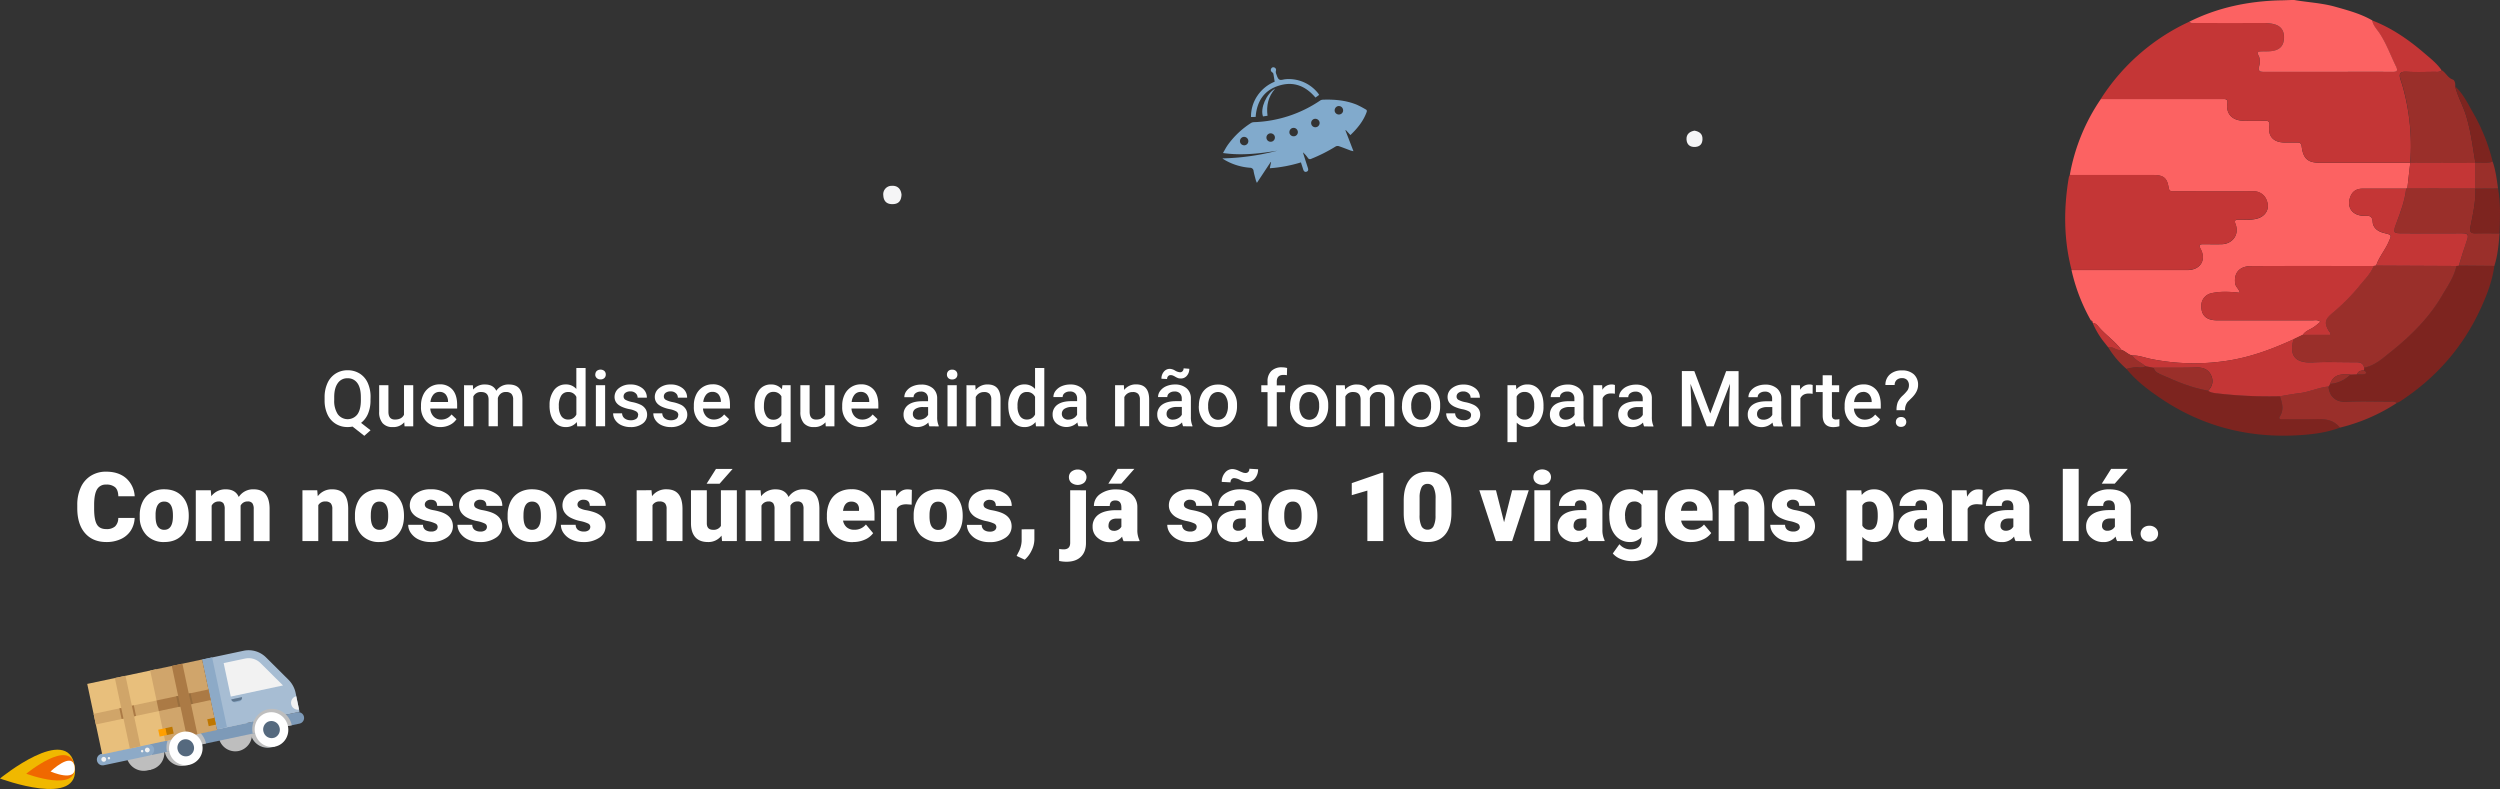 <svg id="Camada_1" data-name="Camada 1" xmlns="http://www.w3.org/2000/svg" viewBox="0 0 1350.42 426.18">
  <rect x="0" y="0" width="1350.42" height="426.18" fill="#333333" stroke="none"/>
  <defs>
    <style>
      .cls-1 {
      fill: #fff;
      }

      .cls-2 {
      fill: #f5f5f6;
      }

      .cls-3 {
      fill: #fc6262;
      }

      .cls-4 {
      fill: #c43636;
      }

      .cls-5 {
      fill: #7d241f;
      }

      .cls-6 {
      fill: #9a2f2a;
      }

      .cls-7 {
      fill: #0f222c;
      }

      .cls-8 {
      fill: #bebebe;
      }

      .cls-9 {
      fill: #7d9ab8;
      }

      .cls-10 {
      fill: #a7bdd3;
      }

      .cls-11 {
      fill: #f2f2f2;
      }

      .cls-12 {
      fill: #8daac7;
      }

      .cls-13 {
      fill: #55697e;
      }

      .cls-14 {
      fill: #5e768e;
      }

      .cls-15 {
      fill: #e8bf7c;
      }

      .cls-16 {
      fill: #d0a569;
      }

      .cls-17 {
      fill: #ab7a45;
      }

      .cls-18 {
      fill: #d0a56b;
      }

      .cls-19 {
      fill: #986e3e;
      }

      .cls-20 {
      fill: #bf7700;
      }

      .cls-21 {
      fill: #ff9f00;
      }

      .cls-22 {
      fill: #f0b800;
      }

      .cls-23 {
      fill: #f06800;
      }

      .cls-24 {
      fill: #81aacc;
      }
    </style>
  </defs>
  <g>
    <path class="cls-1" d="M200.39,216.13a18.3,18.3,0,0,1-1.34,7.35,12.05,12.05,0,0,1-3.76,4.94l5.13,4-3.37,3-6.36-5a12.69,12.69,0,0,1-2.68.26,11.9,11.9,0,0,1-6.45-1.77,11.62,11.62,0,0,1-4.39-5,17.79,17.79,0,0,1-1.57-7.57v-1.68a18.06,18.06,0,0,1,1.55-7.71,11.68,11.68,0,0,1,4.36-5.12A11.87,11.87,0,0,1,188,200a12.15,12.15,0,0,1,6.52,1.76,11.45,11.45,0,0,1,4.35,5,18.06,18.06,0,0,1,1.56,7.66Zm-5.21-1.56c0-3.36-.62-5.91-1.88-7.64a6.18,6.18,0,0,0-5.33-2.6,6.06,6.06,0,0,0-5.24,2.63c-1.27,1.76-1.92,4.23-1.94,7.43v1.75a13.07,13.07,0,0,0,1.9,7.56,6.63,6.63,0,0,0,10.64.11q1.86-2.62,1.86-7.67Zm23.44,13.54a7.71,7.71,0,0,1-6.23,2.58,6.86,6.86,0,0,1-5.46-2.11,9,9,0,0,1-1.86-6.11V208.09h5v14.32q0,4.22,3.51,4.22c2.42,0,4.05-.86,4.9-2.6V208.09h5v22.19h-4.7Zm19.67,2.58a10.3,10.3,0,0,1-7.68-3,10.83,10.83,0,0,1-2.94-8v-.61a13.25,13.25,0,0,1,1.28-5.94,9.77,9.77,0,0,1,3.6-4.07,9.54,9.54,0,0,1,5.17-1.46,8.7,8.7,0,0,1,7,2.9q2.47,2.88,2.47,8.18v2h-14.5a6.64,6.64,0,0,0,1.84,4.35,5.54,5.54,0,0,0,4.05,1.6,6.76,6.76,0,0,0,5.57-2.77l2.69,2.56a9,9,0,0,1-3.56,3.09A11.15,11.15,0,0,1,238.29,230.69Zm-.59-19a4.21,4.21,0,0,0-3.31,1.44,7.43,7.43,0,0,0-1.61,4h9.5v-.37a6.1,6.1,0,0,0-1.34-3.78,4.17,4.17,0,0,0-3.24-1.29Zm18-3.59.15,2.32a8,8,0,0,1,6.4-2.73c3,0,5,1.14,6.09,3.4a7.86,7.86,0,0,1,6.81-3.4q3.68,0,5.46,2c1.2,1.36,1.81,3.35,1.84,6v14.58h-5V215.85a4.43,4.43,0,0,0-.93-3.1,4,4,0,0,0-3.05-1,4.12,4.12,0,0,0-2.78.92,4.78,4.78,0,0,0-1.51,2.38l0,15.22h-5v-14.6q-.11-3.92-4-3.91a4.39,4.39,0,0,0-4.25,2.44v16.07h-5V208.09ZM297.13,219a13.14,13.14,0,0,1,2.38-8.23,7.64,7.64,0,0,1,6.37-3.11,7.26,7.26,0,0,1,5.7,2.46V198.78h5v31.5h-4.52l-.24-2.3a7.35,7.35,0,0,1-6,2.71,7.59,7.59,0,0,1-6.31-3.13c-1.61-2.1-2.41-4.94-2.41-8.54Zm5,.44a9.31,9.31,0,0,0,1.3,5.28,4.25,4.25,0,0,0,3.7,1.9,4.7,4.7,0,0,0,4.47-2.73v-9.48a4.62,4.62,0,0,0-4.43-2.66,4.25,4.25,0,0,0-3.73,1.91,10.31,10.31,0,0,0-1.31,5.78Zm25,10.82h-5V208.09h5Zm-5.29-27.95a2.66,2.66,0,0,1,.73-1.91,3.27,3.27,0,0,1,4.17,0,2.61,2.61,0,0,1,.74,1.91,2.55,2.55,0,0,1-.74,1.88,2.82,2.82,0,0,1-2.09.75,2.76,2.76,0,0,1-2.08-.75A2.58,2.58,0,0,1,321.78,202.33Zm23.16,21.92a2.28,2.28,0,0,0-1.1-2A12,12,0,0,0,340.2,221a18.62,18.62,0,0,1-4.25-1.35q-3.74-1.8-3.73-5.23a5.92,5.92,0,0,1,2.42-4.8,9.58,9.58,0,0,1,6.15-1.93,10,10,0,0,1,6.43,2,6.25,6.25,0,0,1,2.45,5.11h-5a3.07,3.07,0,0,0-1.06-2.39,4.06,4.06,0,0,0-2.83-1,4.4,4.4,0,0,0-2.68.75,2.4,2.4,0,0,0-1,2,2,2,0,0,0,1,1.79,13,13,0,0,0,3.9,1.28,18.73,18.73,0,0,1,4.6,1.54A6.57,6.57,0,0,1,349,221a5.51,5.51,0,0,1,.81,3,5.81,5.81,0,0,1-2.48,4.85,10.6,10.6,0,0,1-6.5,1.85,11.46,11.46,0,0,1-4.86-1,8,8,0,0,1-3.32-2.71,6.4,6.4,0,0,1-1.19-3.71h4.84a3.5,3.5,0,0,0,1.34,2.72,5.17,5.17,0,0,0,3.26,1,5,5,0,0,0,3-.75,2.29,2.29,0,0,0,1-2Zm21.67,0a2.28,2.28,0,0,0-1.1-2,12,12,0,0,0-3.64-1.23,18.54,18.54,0,0,1-4.24-1.35q-3.74-1.8-3.73-5.23a5.86,5.86,0,0,1,2.42-4.8,9.58,9.58,0,0,1,6.15-1.93,10,10,0,0,1,6.43,2,6.28,6.28,0,0,1,2.45,5.11h-5a3.07,3.07,0,0,0-1.06-2.39,4.06,4.06,0,0,0-2.83-1,4.4,4.4,0,0,0-2.68.75,2.41,2.41,0,0,0-1,2,2,2,0,0,0,1,1.79,13.14,13.14,0,0,0,3.9,1.28,18.73,18.73,0,0,1,4.6,1.54A6.5,6.5,0,0,1,370.7,221a5.51,5.51,0,0,1,.81,3,5.79,5.79,0,0,1-2.48,4.85,10.6,10.6,0,0,1-6.5,1.85,11.46,11.46,0,0,1-4.86-1,8,8,0,0,1-3.32-2.71,6.4,6.4,0,0,1-1.19-3.71H358a3.52,3.52,0,0,0,1.33,2.72,5.2,5.2,0,0,0,3.26,1,5,5,0,0,0,3-.75,2.32,2.32,0,0,0,1-2Zm19,6.44a10.29,10.29,0,0,1-7.68-3,10.83,10.83,0,0,1-2.94-8v-.61a13.25,13.25,0,0,1,1.28-5.94,9.77,9.77,0,0,1,3.6-4.07,9.54,9.54,0,0,1,5.17-1.46,8.7,8.7,0,0,1,7,2.9c1.64,1.92,2.47,4.65,2.47,8.18v2H380a6.68,6.68,0,0,0,1.83,4.35,5.57,5.57,0,0,0,4,1.6,6.77,6.77,0,0,0,5.58-2.77l2.69,2.56a9,9,0,0,1-3.56,3.09A11.18,11.18,0,0,1,385.62,230.69Zm-.59-19a4.23,4.23,0,0,0-3.32,1.44,7.43,7.43,0,0,0-1.61,4h9.5v-.37a6,6,0,0,0-1.33-3.78,4.17,4.17,0,0,0-3.24-1.29ZM407.91,219a13.15,13.15,0,0,1,2.38-8.26,7.72,7.72,0,0,1,6.44-3.06,7.31,7.31,0,0,1,5.89,2.6l.28-2.19h4.43v30.72h-5V228.4a7.44,7.44,0,0,1-5.66,2.3,7.67,7.67,0,0,1-6.38-3.12q-2.4-3.09-2.4-8.58Zm5,.43a9.24,9.24,0,0,0,1.34,5.35,4.28,4.28,0,0,0,3.72,1.93,4.7,4.7,0,0,0,4.39-2.52V214.1a4.75,4.75,0,0,0-4.35-2.42,4.34,4.34,0,0,0-3.74,1.91q-1.36,1.91-1.36,5.84Zm33.24,8.68a7.72,7.72,0,0,1-6.23,2.58,6.85,6.85,0,0,1-5.47-2.11,9,9,0,0,1-1.86-6.11V208.09h5v14.32c0,2.81,1.16,4.22,3.5,4.22s4.06-.86,4.9-2.6V208.09h5v22.19h-4.7Zm19.67,2.58a10.27,10.27,0,0,1-7.68-3,10.84,10.84,0,0,1-2.95-8v-.61a13.39,13.39,0,0,1,1.29-5.94,9.7,9.7,0,0,1,3.6-4.07,9.51,9.51,0,0,1,5.16-1.46,8.7,8.7,0,0,1,7,2.9q2.47,2.88,2.47,8.18v2H460.2a6.69,6.69,0,0,0,1.84,4.35,5.56,5.56,0,0,0,4,1.6,6.78,6.78,0,0,0,5.58-2.77l2.68,2.56a9.05,9.05,0,0,1-3.55,3.09A11.21,11.21,0,0,1,465.81,230.69Zm-.6-19a4.23,4.23,0,0,0-3.31,1.44,7.43,7.43,0,0,0-1.61,4h9.5v-.37a6,6,0,0,0-1.33-3.78,4.19,4.19,0,0,0-3.25-1.29Zm37.08,18.6a7.4,7.4,0,0,1-.57-2.07,8.38,8.38,0,0,1-11.28.57,6.1,6.1,0,0,1-2.12-4.71,6.33,6.33,0,0,1,2.64-5.45q2.64-1.91,7.54-1.9h3.05v-1.45a3.88,3.88,0,0,0-1-2.76,3.79,3.79,0,0,0-2.93-1,4.41,4.41,0,0,0-2.79.85,2.64,2.64,0,0,0-1.09,2.17h-5a5.5,5.5,0,0,1,1.21-3.41,8,8,0,0,1,3.29-2.49,11.4,11.4,0,0,1,4.65-.9,9.28,9.28,0,0,1,6.21,1.95,7,7,0,0,1,2.38,5.51v10a11.3,11.3,0,0,0,.84,4.77v.35Zm-5.48-3.59a5.61,5.61,0,0,0,2.78-.71,4.79,4.79,0,0,0,2-1.93v-4.19h-2.69a7.38,7.38,0,0,0-4.16,1,3.1,3.1,0,0,0-1.39,2.73,2.9,2.9,0,0,0,.95,2.28,3.65,3.65,0,0,0,2.55.85Zm20.25,3.59h-5V208.09h5Zm-5.3-27.95a2.66,2.66,0,0,1,.73-1.91,2.76,2.76,0,0,1,2.08-.75,2.8,2.8,0,0,1,2.1.75,2.61,2.61,0,0,1,.73,1.91,2.58,2.58,0,0,1-.73,1.88,2.86,2.86,0,0,1-2.1.75,2.77,2.77,0,0,1-2.08-.75A2.62,2.62,0,0,1,511.76,202.33Zm15.34,5.76.15,2.57a8,8,0,0,1,6.46-3q6.93,0,7,7.94v14.66h-5V215.91a4.57,4.57,0,0,0-.91-3.13,3.87,3.87,0,0,0-3-1,4.81,4.81,0,0,0-4.49,2.73v15.79h-5V208.09ZM544.9,219a13.21,13.21,0,0,1,2.38-8.24,7.66,7.66,0,0,1,6.38-3.11,7.28,7.28,0,0,1,5.7,2.46V198.78h5v31.5h-4.51l-.24-2.3a7.34,7.34,0,0,1-6,2.71,7.59,7.59,0,0,1-6.31-3.13c-1.6-2.1-2.4-4.94-2.4-8.54Zm5,.43a9.16,9.16,0,0,0,1.3,5.28,4.22,4.22,0,0,0,3.7,1.9,4.71,4.71,0,0,0,4.47-2.73v-9.48a4.63,4.63,0,0,0-4.43-2.66,4.25,4.25,0,0,0-3.73,1.91,10.31,10.31,0,0,0-1.31,5.78Zm32.91,10.82a7.75,7.75,0,0,1-.57-2.07,8.38,8.38,0,0,1-11.28.57,6.09,6.09,0,0,1-2.11-4.71,6.29,6.29,0,0,1,2.63-5.45q2.64-1.91,7.54-1.9h3.06v-1.45a3.93,3.93,0,0,0-1-2.76,3.79,3.79,0,0,0-2.93-1,4.41,4.41,0,0,0-2.79.85,2.64,2.64,0,0,0-1.09,2.17h-5a5.51,5.51,0,0,1,1.21-3.42,8.08,8.08,0,0,1,3.29-2.49,11.75,11.75,0,0,1,4.65-.9,9.36,9.36,0,0,1,6.21,2,7,7,0,0,1,2.38,5.51v10a11.3,11.3,0,0,0,.84,4.77v.35Zm-5.47-3.59a5.64,5.64,0,0,0,2.78-.71,4.83,4.83,0,0,0,1.95-1.93v-4.19h-2.68a7.38,7.38,0,0,0-4.16,1,3.14,3.14,0,0,0-1.4,2.73,3,3,0,0,0,1,2.28A3.64,3.64,0,0,0,577.33,226.69Zm30-18.6.14,2.57a8,8,0,0,1,6.46-3q6.94,0,7.06,7.94v14.66h-5V215.91a4.58,4.58,0,0,0-.92-3.13,3.81,3.81,0,0,0-3-1,4.78,4.78,0,0,0-4.49,2.73v15.78h-5V208.09Zm32,22.19a7.75,7.75,0,0,1-.57-2.07,8.38,8.38,0,0,1-11.28.57,6.07,6.07,0,0,1-2.11-4.71,6.3,6.3,0,0,1,2.64-5.45c1.75-1.26,4.27-1.9,7.53-1.9h3.06v-1.45a3.92,3.92,0,0,0-1-2.76,3.85,3.85,0,0,0-2.94-1,4.38,4.38,0,0,0-2.79.86,2.62,2.62,0,0,0-1.08,2.16h-5a5.53,5.53,0,0,1,1.21-3.42,8.08,8.08,0,0,1,3.29-2.49,11.75,11.75,0,0,1,4.65-.9,9.36,9.36,0,0,1,6.21,2,7,7,0,0,1,2.38,5.51v10a11.3,11.3,0,0,0,.84,4.77v.35Zm-5.47-3.59a5.64,5.64,0,0,0,2.78-.71,4.83,4.83,0,0,0,2-1.93v-4.19h-2.68a7.38,7.38,0,0,0-4.16,1,3.14,3.14,0,0,0-1.4,2.73,2.9,2.9,0,0,0,.95,2.28A3.68,3.68,0,0,0,633.87,226.69Zm8.81-27.46a5.46,5.46,0,0,1-1.3,3.75,4.13,4.13,0,0,1-3.27,1.5,4.93,4.93,0,0,1-1.38-.17,9,9,0,0,1-1.66-.79,7.91,7.91,0,0,0-1.52-.74,3.61,3.61,0,0,0-1-.12,1.72,1.72,0,0,0-1.32.58,2.15,2.15,0,0,0-.54,1.53l-3.06-.16a5.72,5.72,0,0,1,1.3-3.8,4.14,4.14,0,0,1,3.25-1.54,6.05,6.05,0,0,1,2.82.93,6,6,0,0,0,2.72.92,1.76,1.76,0,0,0,1.33-.58,2.22,2.22,0,0,0,.56-1.55ZM647.87,219a13,13,0,0,1,1.3-5.87,9.35,9.35,0,0,1,3.63-4,10.11,10.11,0,0,1,5.37-1.4,9.66,9.66,0,0,1,7.29,2.89,11.43,11.43,0,0,1,3,7.67l0,1.17a13.2,13.2,0,0,1-1.27,5.86,9.29,9.29,0,0,1-3.6,4,10.28,10.28,0,0,1-5.43,1.41,9.64,9.64,0,0,1-7.52-3.12,12,12,0,0,1-2.82-8.34Zm5,.43a8.94,8.94,0,0,0,1.41,5.37,4.94,4.94,0,0,0,7.87,0,10,10,0,0,0,1.4-5.77,8.85,8.85,0,0,0-1.45-5.33,4.87,4.87,0,0,0-7.8,0,9.67,9.67,0,0,0-1.43,5.79Zm32.07,10.87v-18.5h-3.38v-3.69h3.38v-2a7.65,7.65,0,0,1,2.05-5.7,7.88,7.88,0,0,1,5.75-2,11.35,11.35,0,0,1,2.78.37l-.12,3.9a9.42,9.42,0,0,0-1.91-.16q-3.56,0-3.56,3.67v2h4.51v3.68h-4.51v18.5Zm12.2-11.3a13.1,13.1,0,0,1,1.29-5.87,9.48,9.48,0,0,1,3.63-4,10.16,10.16,0,0,1,5.38-1.4,9.68,9.68,0,0,1,7.29,2.89,11.37,11.37,0,0,1,3,7.67l0,1.17a13.06,13.06,0,0,1-1.26,5.86,9.29,9.29,0,0,1-3.6,4,10.28,10.28,0,0,1-5.43,1.41,9.64,9.64,0,0,1-7.52-3.12,12,12,0,0,1-2.82-8.34Zm5,.43a8.94,8.94,0,0,0,1.41,5.37,4.94,4.94,0,0,0,7.87,0,10,10,0,0,0,1.4-5.77,8.85,8.85,0,0,0-1.45-5.33,4.87,4.87,0,0,0-7.8,0,9.6,9.6,0,0,0-1.43,5.79Zm24.54-11.32.15,2.32a8,8,0,0,1,6.4-2.73c3,0,5,1.14,6.09,3.4a7.86,7.86,0,0,1,6.81-3.4c2.44,0,4.27.68,5.46,2s1.81,3.35,1.84,6v14.58h-5V215.85a4.38,4.38,0,0,0-.92-3.1,4,4,0,0,0-3-1,4.12,4.12,0,0,0-2.78.92,4.78,4.78,0,0,0-1.51,2.38l0,15.22h-5v-14.6q-.11-3.92-4-3.91a4.39,4.39,0,0,0-4.25,2.44v16.07h-5V208.09ZM757.59,219a13.1,13.1,0,0,1,1.29-5.87,9.41,9.41,0,0,1,3.63-4,10.16,10.16,0,0,1,5.38-1.4,9.68,9.68,0,0,1,7.29,2.89,11.37,11.37,0,0,1,3,7.67l0,1.17a13.06,13.06,0,0,1-1.26,5.86,9.31,9.31,0,0,1-3.61,4,10.22,10.22,0,0,1-5.42,1.41,9.63,9.63,0,0,1-7.52-3.12,12,12,0,0,1-2.82-8.34Zm5,.43a9,9,0,0,0,1.42,5.37,4.61,4.61,0,0,0,3.94,1.94,4.55,4.55,0,0,0,3.92-2,9.84,9.84,0,0,0,1.4-5.77,8.77,8.77,0,0,0-1.44-5.33,4.87,4.87,0,0,0-7.8,0A9.68,9.68,0,0,0,762.57,219.41Zm32.3,4.84a2.25,2.25,0,0,0-1.09-2,11.78,11.78,0,0,0-3.64-1.23,18.54,18.54,0,0,1-4.24-1.35q-3.74-1.8-3.73-5.23a5.85,5.85,0,0,1,2.42-4.8,9.61,9.61,0,0,1,6.14-1.93,10,10,0,0,1,6.43,2,6.22,6.22,0,0,1,2.45,5.11h-5a3,3,0,0,0-1.07-2.39,4.06,4.06,0,0,0-2.83-1,4.36,4.36,0,0,0-2.67.75,2.4,2.4,0,0,0-1,2,2,2,0,0,0,1,1.79,13,13,0,0,0,3.9,1.28,18.73,18.73,0,0,1,4.6,1.54A6.57,6.57,0,0,1,799,221a5.51,5.51,0,0,1,.81,3,5.81,5.81,0,0,1-2.48,4.85,10.6,10.6,0,0,1-6.5,1.85,11.4,11.4,0,0,1-4.86-1,8,8,0,0,1-3.33-2.71,6.47,6.47,0,0,1-1.19-3.71h4.84A3.56,3.56,0,0,0,787.6,226a5.18,5.18,0,0,0,3.26,1,5,5,0,0,0,3-.75,2.29,2.29,0,0,0,1-2ZM834,219.41a13.27,13.27,0,0,1-2.33,8.22,8.13,8.13,0,0,1-12.12.66v10.52h-5V208.09h4.6l.2,2.26a7.34,7.34,0,0,1,6-2.67,7.58,7.58,0,0,1,6.37,3c1.54,2,2.3,4.82,2.3,8.4Zm-5-.43a9.22,9.22,0,0,0-1.32-5.27,4.32,4.32,0,0,0-3.79-2,4.59,4.59,0,0,0-4.38,2.52v9.85a4.63,4.63,0,0,0,4.43,2.58,4.32,4.32,0,0,0,3.72-1.92A10.25,10.25,0,0,0,829,219Zm22.44,11.3a7.77,7.77,0,0,1-.58-2.07,8.38,8.38,0,0,1-11.28.57,6.09,6.09,0,0,1-2.11-4.71,6.3,6.3,0,0,1,2.64-5.45q2.63-1.91,7.53-1.9h3.06v-1.45a3.89,3.89,0,0,0-1-2.76,3.78,3.78,0,0,0-2.93-1,4.43,4.43,0,0,0-2.79.85,2.64,2.64,0,0,0-1.09,2.17h-5a5.57,5.57,0,0,1,1.21-3.42,8.08,8.08,0,0,1,3.29-2.49,11.75,11.75,0,0,1,4.65-.9,9.34,9.34,0,0,1,6.21,2,7,7,0,0,1,2.38,5.51v10a11.3,11.3,0,0,0,.84,4.77v.35ZM846,226.69a5.64,5.64,0,0,0,2.78-.71,4.79,4.79,0,0,0,2-1.93v-4.19h-2.69a7.38,7.38,0,0,0-4.16,1,3.1,3.1,0,0,0-1.39,2.73,2.9,2.9,0,0,0,1,2.28A3.64,3.64,0,0,0,846,226.69Zm26.56-14a12.54,12.54,0,0,0-2-.17c-2.29,0-3.82.88-4.62,2.63v15.17h-5V208.09h4.76l.12,2.49a5.62,5.62,0,0,1,5-2.9,4.67,4.67,0,0,1,1.77.29Zm15.79,17.63a7.77,7.77,0,0,1-.58-2.07,8.37,8.37,0,0,1-11.27.57,6.08,6.08,0,0,1-2.12-4.71,6.3,6.3,0,0,1,2.64-5.45c1.75-1.26,4.27-1.9,7.53-1.9h3.06v-1.45a3.92,3.92,0,0,0-1-2.76,3.85,3.85,0,0,0-2.94-1,4.38,4.38,0,0,0-2.79.86,2.62,2.62,0,0,0-1.08,2.16h-5a5.59,5.59,0,0,1,1.21-3.42,8.11,8.11,0,0,1,3.3-2.49,11.73,11.73,0,0,1,4.64-.9,9.32,9.32,0,0,1,6.21,2,6.94,6.94,0,0,1,2.38,5.51v10a11.45,11.45,0,0,0,.84,4.77v.35Zm-5.48-3.59a5.61,5.61,0,0,0,2.78-.71,4.79,4.79,0,0,0,2-1.93v-4.19h-2.69a7.38,7.38,0,0,0-4.16,1,3.14,3.14,0,0,0-1.4,2.73,3,3,0,0,0,1,2.28,3.64,3.64,0,0,0,2.55.85Zm32.61-26.27,8.62,22.89,8.58-22.89h6.71v29.86h-5.17v-9.84l.51-13.17-8.81,23h-3.71l-8.8-23,.51,13.15v9.84h-5.17V200.42Zm42.82,29.86a7.4,7.4,0,0,1-.57-2.07,8.38,8.38,0,0,1-11.28.57,6.09,6.09,0,0,1-2.11-4.71,6.29,6.29,0,0,1,2.63-5.45q2.64-1.91,7.54-1.9h3v-1.45a3.88,3.88,0,0,0-1-2.76,3.79,3.79,0,0,0-2.93-1,4.41,4.41,0,0,0-2.79.85,2.64,2.64,0,0,0-1.09,2.17h-5a5.51,5.51,0,0,1,1.21-3.42,8,8,0,0,1,3.29-2.49,11.56,11.56,0,0,1,4.64-.9,9.31,9.31,0,0,1,6.22,2,7,7,0,0,1,2.38,5.5v10a11.29,11.29,0,0,0,.83,4.77v.35Zm-5.47-3.59a5.6,5.6,0,0,0,2.77-.71,4.79,4.79,0,0,0,2-1.93v-4.19h-2.68a7.4,7.4,0,0,0-4.17,1,3.1,3.1,0,0,0-1.39,2.73,2.9,2.9,0,0,0,.95,2.28A3.66,3.66,0,0,0,952.83,226.69Zm26.55-14a12.54,12.54,0,0,0-2-.17q-3.42,0-4.61,2.63v15.17h-5V208.09h4.75l.13,2.49a5.6,5.6,0,0,1,5-2.9,4.59,4.59,0,0,1,1.76.29Zm10.42-10v5.39h3.92v3.69H989.8v12.39a2.74,2.74,0,0,0,.5,1.84,2.33,2.33,0,0,0,1.79.56,7.89,7.89,0,0,0,1.75-.2v3.85a12.15,12.15,0,0,1-3.28.47q-5.74,0-5.75-6.33V211.78h-3.65v-3.69h3.65V202.7Zm17.49,28a10.3,10.3,0,0,1-7.68-3,10.83,10.83,0,0,1-2.94-8v-.61a13.38,13.38,0,0,1,1.28-5.94,9.77,9.77,0,0,1,3.6-4.07,9.54,9.54,0,0,1,5.17-1.46,8.7,8.7,0,0,1,7,2.9q2.47,2.88,2.47,8.18v2h-14.5a6.69,6.69,0,0,0,1.84,4.35,5.54,5.54,0,0,0,4.05,1.6,6.78,6.78,0,0,0,5.58-2.77l2.68,2.56a9,9,0,0,1-3.56,3.09A11.15,11.15,0,0,1,1007.29,230.69Zm-.59-19a4.23,4.23,0,0,0-3.31,1.44,7.43,7.43,0,0,0-1.61,4h9.5v-.37a6,6,0,0,0-1.34-3.78A4.15,4.15,0,0,0,1006.7,211.68Zm18,9.85a11.78,11.78,0,0,1,.68-4.36,11.4,11.4,0,0,1,2.68-3.56,20.71,20.71,0,0,0,2.53-2.76,4.9,4.9,0,0,0,.82-2.7,4.15,4.15,0,0,0-1-2.94,3.65,3.65,0,0,0-2.8-1,4.05,4.05,0,0,0-2.84,1,3.49,3.49,0,0,0-1.07,2.69h-5a7.36,7.36,0,0,1,2.48-5.75,9.35,9.35,0,0,1,6.42-2.11,9.16,9.16,0,0,1,6.43,2.09,7.49,7.49,0,0,1,2.31,5.85q0,3.34-3.12,6.59l-2.52,2.48a6.76,6.76,0,0,0-1.39,4.5Zm-.35,6.36a2.64,2.64,0,0,1,.76-1.95,2.83,2.83,0,0,1,2.05-.74,2.77,2.77,0,0,1,2.07.76,2.81,2.81,0,0,1,0,3.81,2.83,2.83,0,0,1-2.1.76,2.73,2.73,0,0,1-2.08-.76,2.61,2.61,0,0,1-.72-1.88Z" transform="translate(-0.26 0)"/>
    <path class="cls-1" d="M73,279.77a13.5,13.5,0,0,1-2.08,6.81,12.61,12.61,0,0,1-5.35,4.59,18.17,18.17,0,0,1-7.86,1.62q-7.28,0-11.47-4.75T42,274.64v-1.83a22.37,22.37,0,0,1,1.89-9.51,14.31,14.31,0,0,1,5.45-6.3,15.15,15.15,0,0,1,8.22-2.22q6.74,0,10.82,3.54a14,14,0,0,1,4.64,9.76H64.18c-.06-2.25-.63-3.86-1.7-4.85a7,7,0,0,0-4.87-1.47,5.33,5.33,0,0,0-4.88,2.49q-1.54,2.49-1.62,7.95v2.61q0,5.91,1.48,8.46t5.12,2.53a6.82,6.82,0,0,0,4.7-1.44,6.2,6.2,0,0,0,1.73-4.6Zm2.74-1.48a16.12,16.12,0,0,1,1.6-7.32,11.43,11.43,0,0,1,4.6-4.94,13.83,13.83,0,0,1,7-1.73q6.18,0,9.73,3.82t3.55,10.4v.3c0,4.29-1.19,7.68-3.56,10.2s-5.6,3.77-9.67,3.77a12.8,12.8,0,0,1-9.42-3.52,13.71,13.71,0,0,1-3.83-9.53Zm8.56.54c0,2.53.39,4.4,1.19,5.58A4,4,0,0,0,89,286.19c3,0,4.6-2.35,4.67-7v-.87q0-7.38-4.72-7.39-4.29,0-4.65,6.38Zm29.81-14,.28,3.22a9.45,9.45,0,0,1,7.84-3.73c3.47,0,5.82,1.38,7,4.14a9.15,9.15,0,0,1,8.08-4.14q8.35,0,8.58,10.11v17.87h-8.58V274.94a5.33,5.33,0,0,0-.71-3.07,3,3,0,0,0-2.59-1,4.08,4.08,0,0,0-3.79,2.26l0,.36v18.76h-8.58V275a5.57,5.57,0,0,0-.69-3.12,3,3,0,0,0-2.61-1,4.12,4.12,0,0,0-3.76,2.26v19.12h-8.56V264.81Zm57.51,0,.28,3.22a9.31,9.31,0,0,1,7.84-3.73q4.29,0,6.41,2.57t2.2,7.72v17.69h-8.58V274.94a4.63,4.63,0,0,0-.84-3.06,3.9,3.9,0,0,0-3-1,4.11,4.11,0,0,0-3.74,2v19.4h-8.56V264.81ZM192,278.29a16.12,16.12,0,0,1,1.6-7.32,11.38,11.38,0,0,1,4.6-4.94,13.78,13.78,0,0,1,7-1.73q6.17,0,9.72,3.82t3.56,10.4v.3q0,6.42-3.57,10.2t-9.67,3.77a12.8,12.8,0,0,1-9.42-3.52,13.76,13.76,0,0,1-3.83-9.53Zm8.55.53c0,2.54.4,4.41,1.2,5.59a4,4,0,0,0,3.52,1.78q4.57,0,4.68-7v-.86q0-7.38-4.73-7.39-4.29,0-4.64,6.38Zm36.11,5.74a2,2,0,0,0-1.15-1.75,17,17,0,0,0-4.34-1.37,19.78,19.78,0,0,1-5.28-1.87,8.72,8.72,0,0,1-3.17-2.8,6.71,6.71,0,0,1-1.1-3.79,7.6,7.6,0,0,1,3.13-6.23,12.87,12.87,0,0,1,8.17-2.45,14.28,14.28,0,0,1,8.74,2.46,7.73,7.73,0,0,1,3.3,6.48h-8.58q0-3.3-3.48-3.3a3.43,3.43,0,0,0-2.26.75,2.34,2.34,0,0,0-.92,1.86,2.15,2.15,0,0,0,1.12,1.86,10.71,10.71,0,0,0,3.57,1.17,30.78,30.78,0,0,1,4.3,1.09q6.19,2.13,6.2,7.64a7.22,7.22,0,0,1-3.34,6.12,14.64,14.64,0,0,1-8.65,2.36,14.89,14.89,0,0,1-6.3-1.27,10.46,10.46,0,0,1-4.31-3.45,7.79,7.79,0,0,1-1.55-4.6h8a3.31,3.31,0,0,0,1.27,2.78,5.22,5.22,0,0,0,3.12.87,4.09,4.09,0,0,0,2.63-.7,2.28,2.28,0,0,0,.88-1.86Zm26.63,0a2,2,0,0,0-1.14-1.75,17,17,0,0,0-4.34-1.37,19.78,19.78,0,0,1-5.28-1.87,8.83,8.83,0,0,1-3.18-2.8,6.78,6.78,0,0,1-1.09-3.79,7.59,7.59,0,0,1,3.12-6.23,12.94,12.94,0,0,1,8.18-2.45,14.26,14.26,0,0,1,8.73,2.47,7.68,7.68,0,0,1,3.3,6.47H263q0-3.3-3.48-3.3a3.43,3.43,0,0,0-2.26.75,2.3,2.3,0,0,0-.91,1.87,2.11,2.11,0,0,0,1.11,1.85,10.49,10.49,0,0,0,3.57,1.17,30.09,30.09,0,0,1,4.3,1.09q6.2,2.13,6.2,7.64a7.19,7.19,0,0,1-3.34,6.12,14.59,14.59,0,0,1-8.64,2.36,14.83,14.83,0,0,1-6.3-1.27,10.56,10.56,0,0,1-4.32-3.45,7.86,7.86,0,0,1-1.55-4.6h8a3.33,3.33,0,0,0,1.27,2.78,5.25,5.25,0,0,0,3.12.88,4.1,4.1,0,0,0,2.63-.71,2.27,2.27,0,0,0,.88-1.86Zm11.17-6.27a16.39,16.39,0,0,1,1.6-7.32,11.5,11.5,0,0,1,4.6-4.94,13.84,13.84,0,0,1,7-1.73q6.17,0,9.72,3.82t3.56,10.4v.3q0,6.42-3.57,10.2t-9.67,3.77a12.8,12.8,0,0,1-9.42-3.52,13.76,13.76,0,0,1-3.83-9.53Zm8.56.53c0,2.54.4,4.41,1.19,5.59a4,4,0,0,0,3.53,1.78q4.58,0,4.68-7v-.86q0-7.38-4.73-7.39-4.29,0-4.64,6.38Zm36.11,5.74a2,2,0,0,0-1.15-1.75,17.82,17.82,0,0,0-4.34-1.37,20.11,20.11,0,0,1-5.28-1.86,9,9,0,0,1-3.18-2.81,6.75,6.75,0,0,1-1.09-3.78,7.62,7.62,0,0,1,3.13-6.24,12.91,12.91,0,0,1,8.17-2.45,14.31,14.31,0,0,1,8.74,2.47,7.71,7.71,0,0,1,3.3,6.47h-8.59q0-3.3-3.48-3.3a3.46,3.46,0,0,0-2.26.75,2.3,2.3,0,0,0-.91,1.87,2.14,2.14,0,0,0,1.12,1.85,10.51,10.51,0,0,0,3.56,1.17,30.09,30.09,0,0,1,4.3,1.09q6.21,2.13,6.2,7.64a7.18,7.18,0,0,1-3.33,6.12,14.64,14.64,0,0,1-8.65,2.36,14.86,14.86,0,0,1-6.3-1.27,10.61,10.61,0,0,1-4.31-3.45,7.86,7.86,0,0,1-1.55-4.6h8a3.33,3.33,0,0,0,1.27,2.78,5.25,5.25,0,0,0,3.13.87,4.07,4.07,0,0,0,2.62-.71,2.26,2.26,0,0,0,.87-1.85Zm33.05-19.75.28,3.23a9.33,9.33,0,0,1,7.85-3.74c2.86,0,5,.86,6.41,2.57s2.14,4.28,2.2,7.72v17.69h-8.58V274.94a4.63,4.63,0,0,0-.84-3.06,3.91,3.91,0,0,0-3.05-1,4.1,4.1,0,0,0-3.73,2v19.4h-8.56V264.81ZM390,289.31a8.81,8.81,0,0,1-7.33,3.48c-3,0-5.29-.87-6.84-2.63s-2.32-4.27-2.32-7.55v-17.8h8.55v17.85c0,2.35,1.15,3.53,3.43,3.53a4.46,4.46,0,0,0,4.18-2.11V264.81h8.61v27.47h-8Zm-3-36h9l-7.06,8-7,0Zm24.1,11.53.28,3.23a9.44,9.44,0,0,1,7.84-3.74q5.21,0,7,4.14a9.16,9.16,0,0,1,8.07-4.14q8.35,0,8.58,10.11v17.87H434.3V274.94a5.18,5.18,0,0,0-.71-3.07,3,3,0,0,0-2.59-1,4.06,4.06,0,0,0-3.78,2.26l0,.36v18.76h-8.58V275a5.41,5.41,0,0,0-.69-3.12,3,3,0,0,0-2.61-1,4.12,4.12,0,0,0-3.76,2.26v19.12H403V264.81Zm50,28A14.1,14.1,0,0,1,450.83,289a13,13,0,0,1-3.91-9.81v-.71a16.75,16.75,0,0,1,1.56-7.44,11.35,11.35,0,0,1,4.56-5,13.79,13.79,0,0,1,7.11-1.77,11.92,11.92,0,0,1,9.14,3.6q3.34,3.59,3.35,10v3.33h-17a6.16,6.16,0,0,0,2,3.63,6,6,0,0,0,4,1.32,7.7,7.7,0,0,0,6.35-2.84L471.9,288a10.86,10.86,0,0,1-4.53,3.51A15.26,15.26,0,0,1,461.06,292.79Zm-1-21.89q-3.75,0-4.47,5h8.64v-.66a4.28,4.28,0,0,0-1-3.19,4.19,4.19,0,0,0-3.13-1.13Zm32.6,1.65-2.81-.2c-2.7,0-4.42.85-5.18,2.54v17.39h-8.56V264.81h8l.28,3.53c1.44-2.69,3.44-4,6-4a8.8,8.8,0,0,1,2.39.3Zm1.09,5.74a16.25,16.25,0,0,1,1.6-7.32A11.49,11.49,0,0,1,500,266a13.84,13.84,0,0,1,7-1.73q6.16,0,9.72,3.82t3.56,10.4v.3c0,4.29-1.19,7.68-3.57,10.2a14.31,14.31,0,0,1-19.08.25,13.72,13.72,0,0,1-3.84-9.53Zm8.56.54q0,3.81,1.19,5.58a4,4,0,0,0,3.53,1.78c3.05,0,4.61-2.35,4.67-7v-.87q0-7.38-4.72-7.39-4.29,0-4.65,6.38Zm36.1,5.73a2,2,0,0,0-1.14-1.75,17.82,17.82,0,0,0-4.34-1.37,20.11,20.11,0,0,1-5.28-1.86,8.84,8.84,0,0,1-3.17-2.81,6.62,6.62,0,0,1-1.09-3.79,7.59,7.59,0,0,1,3.12-6.23,12.88,12.88,0,0,1,8.18-2.45,14.25,14.25,0,0,1,8.73,2.46,7.71,7.71,0,0,1,3.3,6.48h-8.58q0-3.3-3.48-3.3a3.43,3.43,0,0,0-2.26.75,2.3,2.3,0,0,0-.91,1.86,2.12,2.12,0,0,0,1.11,1.86,10.71,10.71,0,0,0,3.57,1.17,30.43,30.43,0,0,1,4.3,1.09q6.19,2.13,6.2,7.64a7.22,7.22,0,0,1-3.34,6.12,14.61,14.61,0,0,1-8.64,2.36,14.83,14.83,0,0,1-6.3-1.27,10.56,10.56,0,0,1-4.32-3.45,7.86,7.86,0,0,1-1.55-4.6h8a3.33,3.33,0,0,0,1.27,2.78,5.24,5.24,0,0,0,3.12.87,4.08,4.08,0,0,0,2.63-.71,2.26,2.26,0,0,0,.88-1.85Zm15.26,17.68-4.31-2,.87-1.73a14.09,14.09,0,0,0,1.85-6.3v-6.35H559l0,5.51a13.78,13.78,0,0,1-1.5,5.94,15.26,15.26,0,0,1-3.73,5Zm33.16-37.43v28.41q0,4.88-2.79,7.52c-1.84,1.76-4.42,2.64-7.71,2.64a17.73,17.73,0,0,1-4-.43v-6.48a16.25,16.25,0,0,0,2.41.23q3.56,0,3.56-3.53V264.81Zm-9.21-7.08a3.79,3.79,0,0,1,1.32-3,5.6,5.6,0,0,1,6.85,0,4.07,4.07,0,0,1,0,6,5.64,5.64,0,0,1-6.85,0,3.85,3.85,0,0,1-1.32-3Zm29.53,34.55a9.73,9.73,0,0,1-.81-2.46,8,8,0,0,1-6.6,3,9.71,9.71,0,0,1-6.6-2.35,7.47,7.47,0,0,1-2.72-5.9,7.68,7.68,0,0,1,3.3-6.75q3.3-2.3,9.6-2.29H606v-1.45q0-3.8-3.28-3.8-3,0-3,3h-8.56a7.67,7.67,0,0,1,3.39-6.47,14.3,14.3,0,0,1,8.64-2.49c3.51,0,6.27.86,8.3,2.57a8.9,8.9,0,0,1,3.13,7v12.16a12.43,12.43,0,0,0,1.17,5.79v.43Zm-5.36-5.58a4.78,4.78,0,0,0,2.66-.69,4.23,4.23,0,0,0,1.51-1.55v-4.39H603.5q-4.47,0-4.47,4a2.41,2.41,0,0,0,.79,1.89A2.85,2.85,0,0,0,601.82,286.7ZM604,253.28h9l-7.06,8-7,0Zm42.68,31.28a2,2,0,0,0-1.14-1.75,18,18,0,0,0-4.35-1.37,20.24,20.24,0,0,1-5.28-1.86,8.84,8.84,0,0,1-3.17-2.81,6.6,6.6,0,0,1-1.09-3.79,7.59,7.59,0,0,1,3.12-6.23,12.88,12.88,0,0,1,8.18-2.45,14.27,14.27,0,0,1,8.73,2.46,7.71,7.71,0,0,1,3.3,6.48h-8.58q0-3.3-3.48-3.3a3.43,3.43,0,0,0-2.26.75,2.3,2.3,0,0,0-.91,1.86,2.12,2.12,0,0,0,1.11,1.86,10.71,10.71,0,0,0,3.57,1.17,30.43,30.43,0,0,1,4.3,1.09q6.19,2.13,6.2,7.64a7.22,7.22,0,0,1-3.34,6.12,14.61,14.61,0,0,1-8.64,2.36,14.83,14.83,0,0,1-6.3-1.27,10.56,10.56,0,0,1-4.32-3.45,7.86,7.86,0,0,1-1.55-4.6h8a3.33,3.33,0,0,0,1.27,2.78,5.24,5.24,0,0,0,3.12.87,4.08,4.08,0,0,0,2.63-.71A2.26,2.26,0,0,0,646.64,284.56Zm27.73,7.72a9.37,9.37,0,0,1-.82-2.46,7.94,7.94,0,0,1-6.6,3,9.75,9.75,0,0,1-6.6-2.35,7.49,7.49,0,0,1-2.71-5.9,7.64,7.64,0,0,1,3.3-6.75q3.3-2.3,9.6-2.29h2.63v-1.45q0-3.8-3.27-3.8-3,0-3,3h-8.56a7.71,7.71,0,0,1,3.39-6.48,14.23,14.23,0,0,1,8.65-2.48q5.25,0,8.3,2.56a8.91,8.91,0,0,1,3.12,7v12.16a12.43,12.43,0,0,0,1.17,5.79v.43ZM669,286.7a4.85,4.85,0,0,0,2.65-.69,4.23,4.23,0,0,0,1.51-1.55v-4.39h-2.49q-4.47,0-4.47,4A2.48,2.48,0,0,0,667,286,2.86,2.86,0,0,0,669,286.7Zm10.84-33.22a7.4,7.4,0,0,1-1.69,4.92,5.27,5.27,0,0,1-4.18,2,8.17,8.17,0,0,1-3.73-1.07,7.82,7.82,0,0,0-3.32-1.07,2,2,0,0,0-1.39.56,2.33,2.33,0,0,0-.57,1.73l-4.75-.25a7.51,7.51,0,0,1,1.69-4.88,5.2,5.2,0,0,1,4.15-2.06,8.84,8.84,0,0,1,3.33.94,20.29,20.29,0,0,0,2.6,1.07,5.55,5.55,0,0,0,1.15.13,2,2,0,0,0,1.4-.57,2.33,2.33,0,0,0,.59-1.74Zm5.56,24.81A16.12,16.12,0,0,1,687,271a11.43,11.43,0,0,1,4.6-4.94,13.83,13.83,0,0,1,7-1.73q6.18,0,9.73,3.82t3.55,10.4v.3c0,4.29-1.19,7.68-3.56,10.2s-5.6,3.77-9.67,3.77a12.8,12.8,0,0,1-9.42-3.52,13.71,13.71,0,0,1-3.83-9.53Zm8.56.54c0,2.54.39,4.4,1.19,5.58a4,4,0,0,0,3.53,1.78c3,0,4.6-2.35,4.67-7v-.87q0-7.38-4.72-7.39-4.29,0-4.65,6.38Zm53.5,13.45h-8.59V265l-8.43,2.47v-6.5l16.23-5.62h.79Zm36.81-15.1q0,7.49-3.36,11.55t-9.49,4.06q-6.16,0-9.54-4.09t-3.38-11.52v-6.76q0-7.49,3.36-11.55t9.51-4.06q6.15,0,9.52,4.09t3.38,11.55Zm-8.55-7.85a13.18,13.18,0,0,0-1.05-5.95,3.46,3.46,0,0,0-3.3-2,3.4,3.4,0,0,0-3.21,1.83,12.37,12.37,0,0,0-1.08,5.53v9.45a13.35,13.35,0,0,0,1,6,3.5,3.5,0,0,0,3.3,1.92,3.46,3.46,0,0,0,3.23-1.87,12.78,12.78,0,0,0,1.07-5.85Zm37,12.77,4.34-17.29h9l-9,27.47h-8.73l-9-27.47h9Zm24.93,10.18h-8.58V264.81h8.58Zm-9.09-34.55a3.82,3.82,0,0,1,1.32-3,5.61,5.61,0,0,1,6.86,0,4.07,4.07,0,0,1,0,6,5.65,5.65,0,0,1-6.86,0,3.83,3.83,0,0,1-1.32-3Zm29.84,34.55a9.35,9.35,0,0,1-.81-2.46,8,8,0,0,1-6.6,3,9.76,9.76,0,0,1-6.61-2.35,7.49,7.49,0,0,1-2.71-5.9,7.68,7.68,0,0,1,3.3-6.75q3.3-2.3,9.6-2.29h2.64v-1.45q0-3.8-3.28-3.8-3,0-3,3h-8.56a7.69,7.69,0,0,1,3.39-6.47,14.23,14.23,0,0,1,8.65-2.48q5.25,0,8.3,2.56a8.91,8.91,0,0,1,3.12,7v12.15a12.43,12.43,0,0,0,1.17,5.79v.43Zm-5.36-5.58a4.85,4.85,0,0,0,2.65-.69,4.23,4.23,0,0,0,1.51-1.55v-4.39h-2.48q-4.47,0-4.47,4a2.44,2.44,0,0,0,.78,1.89A2.81,2.81,0,0,0,853.09,286.7Zm16.48-8.36a18.58,18.58,0,0,1,1.37-7.36,11,11,0,0,1,3.94-4.94,10.42,10.42,0,0,1,6-1.74,8.23,8.23,0,0,1,6.7,2.9l.3-2.39h7.77v26.43a11.59,11.59,0,0,1-1.68,6.31,10.91,10.91,0,0,1-4.89,4.12,18.14,18.14,0,0,1-7.42,1.43,15.66,15.66,0,0,1-5.85-1.14,10.48,10.48,0,0,1-4.32-3l3.58-5a7.82,7.82,0,0,0,6.3,2.81c3.79,0,5.68-1.94,5.68-5.84v-.86a8,8,0,0,1-6.22,2.72,9.9,9.9,0,0,1-8.12-3.85q-3.1-3.84-3.1-10.3Zm8.58.54a9.78,9.78,0,0,0,1.27,5.34,4,4,0,0,0,3.56,2,4.55,4.55,0,0,0,4-1.85V272.78a4.44,4.44,0,0,0-4-1.88,4,4,0,0,0-3.58,2.05,11.12,11.12,0,0,0-1.3,5.93Zm35.62,13.91A14.13,14.13,0,0,1,903.54,289a13,13,0,0,1-3.91-9.81v-.71a16.89,16.89,0,0,1,1.56-7.44,11.35,11.35,0,0,1,4.56-5,13.81,13.81,0,0,1,7.11-1.77,11.92,11.92,0,0,1,9.14,3.6q3.36,3.59,3.35,10v3.33h-17a6.17,6.17,0,0,0,2,3.63,6,6,0,0,0,4,1.32,7.71,7.71,0,0,0,6.35-2.84l3.91,4.62a11,11,0,0,1-4.54,3.51A15.22,15.22,0,0,1,913.77,292.79Zm-1-21.89q-3.76,0-4.47,5H917v-.66a4.24,4.24,0,0,0-1-3.19A4.19,4.19,0,0,0,912.81,270.9Zm23.84-6.09.28,3.23a9.32,9.32,0,0,1,7.85-3.74c2.86,0,5,.86,6.41,2.57s2.14,4.28,2.2,7.72v17.69H944.8V274.94a4.62,4.62,0,0,0-.83-3.06,3.91,3.91,0,0,0-3.05-1,4.11,4.11,0,0,0-3.74,2v19.4h-8.56V264.81Zm35.85,19.75a2,2,0,0,0-1.14-1.75,17.82,17.82,0,0,0-4.34-1.37,20.11,20.11,0,0,1-5.28-1.86,9,9,0,0,1-3.18-2.81,6.75,6.75,0,0,1-1.09-3.78,7.61,7.61,0,0,1,3.12-6.24,12.94,12.94,0,0,1,8.18-2.45,14.26,14.26,0,0,1,8.73,2.47,7.68,7.68,0,0,1,3.3,6.47h-8.58q0-3.3-3.48-3.3a3.43,3.43,0,0,0-2.26.75,2.3,2.3,0,0,0-.91,1.87,2.12,2.12,0,0,0,1.12,1.85,10.44,10.44,0,0,0,3.56,1.17,30.09,30.09,0,0,1,4.3,1.09q6.21,2.13,6.2,7.64a7.17,7.17,0,0,1-3.34,6.12,14.59,14.59,0,0,1-8.64,2.36,14.83,14.83,0,0,1-6.3-1.27,10.56,10.56,0,0,1-4.32-3.45,7.86,7.86,0,0,1-1.55-4.6h8a3.33,3.33,0,0,0,1.27,2.78,5.27,5.27,0,0,0,3.13.87,4.06,4.06,0,0,0,2.62-.71A2.26,2.26,0,0,0,972.5,284.56Zm50.71-5.81q0,6.4-2.88,10.22a9.24,9.24,0,0,1-7.79,3.82,7.91,7.91,0,0,1-6.22-2.77v12.83h-8.55v-38h8l.25,2.54a7.92,7.92,0,0,1,6.47-3.05,9.29,9.29,0,0,1,7.9,3.75q2.82,3.74,2.82,10.3Zm-8.56-.53c0-4.88-1.42-7.31-4.27-7.31-2,0-3.38.72-4.06,2.18V283.9a4.16,4.16,0,0,0,4.11,2.29q4.1,0,4.22-7.06Zm27.8,14.06a9.73,9.73,0,0,1-.81-2.46,8,8,0,0,1-6.6,3,9.73,9.73,0,0,1-6.6-2.35,7.47,7.47,0,0,1-2.72-5.9,7.68,7.68,0,0,1,3.3-6.75q3.3-2.3,9.6-2.29h2.64v-1.45q0-3.8-3.27-3.8-3,0-3,3h-8.56a7.69,7.69,0,0,1,3.39-6.47,14.23,14.23,0,0,1,8.65-2.48q5.25,0,8.3,2.56a8.91,8.91,0,0,1,3.12,7v12.15a12.43,12.43,0,0,0,1.17,5.79v.43Zm-5.35-5.58a4.85,4.85,0,0,0,2.65-.69,4.23,4.23,0,0,0,1.51-1.55v-4.39h-2.49q-4.47,0-4.47,4a2.44,2.44,0,0,0,.79,1.89,2.9,2.9,0,0,0,2,.73Zm34.1-14.15-2.82-.2q-4,0-5.18,2.54v17.39h-8.56V264.81h8l.28,3.53q2.16-4,6-4a8.75,8.75,0,0,1,2.39.3ZM1089,292.28a9.73,9.73,0,0,1-.81-2.46,7.94,7.94,0,0,1-6.6,3,9.73,9.73,0,0,1-6.6-2.35,7.47,7.47,0,0,1-2.72-5.9,7.68,7.68,0,0,1,3.3-6.75q3.3-2.3,9.6-2.29h2.65v-1.45c0-2.53-1.1-3.8-3.28-3.8q-3,0-3,3h-8.56a7.69,7.69,0,0,1,3.39-6.47,14.23,14.23,0,0,1,8.65-2.48q5.25,0,8.3,2.56a8.91,8.91,0,0,1,3.12,7v12.15a12.43,12.43,0,0,0,1.17,5.79v.43Zm-5.35-5.58a4.85,4.85,0,0,0,2.65-.69,4.23,4.23,0,0,0,1.51-1.55v-4.39h-2.49q-4.47,0-4.47,4a2.44,2.44,0,0,0,.79,1.89,2.86,2.86,0,0,0,2,.73Zm39.45,5.58h-8.58v-39h8.58Zm20.75,0a9.35,9.35,0,0,1-.81-2.46,8,8,0,0,1-6.6,3,9.71,9.71,0,0,1-6.6-2.35,7.47,7.47,0,0,1-2.72-5.9,7.68,7.68,0,0,1,3.3-6.75q3.3-2.3,9.6-2.29h2.64v-1.45q0-3.8-3.27-3.8c-2,0-3.05,1-3.05,3h-8.56a7.69,7.69,0,0,1,3.39-6.47,14.23,14.23,0,0,1,8.65-2.48q5.25,0,8.3,2.56a8.91,8.91,0,0,1,3.12,7v12.15a12.43,12.43,0,0,0,1.17,5.79v.43Zm-5.36-5.58a4.88,4.88,0,0,0,2.66-.69,4.4,4.4,0,0,0,1.51-1.55v-4.39h-2.49q-4.47,0-4.47,4a2.41,2.41,0,0,0,.79,1.89A2.83,2.83,0,0,0,1138.48,286.7Zm2.13-33.42h9l-7.06,8-7,0Zm20.65,30.7a4.9,4.9,0,0,1,3.37,1.2,3.93,3.93,0,0,1,1.35,3.09,4,4,0,0,1-1.34,3.09,4.88,4.88,0,0,1-3.38,1.2,4.8,4.8,0,0,1-3.39-1.22,4.19,4.19,0,0,1,0-6.14A4.84,4.84,0,0,1,1161.26,284Z" transform="translate(-0.26 0)"/>
    <path class="cls-2" d="M915.55,70.57c2.61.47,4.45,1.68,4.34,4.67-.09,2.42-1.25,3.91-3.79,4.12-2.92.24-4.67-1.21-4.84-4S912.85,71.06,915.55,70.57Z" transform="translate(-0.26 0)"/>
    <path class="cls-2" d="M487.24,105.24c-.17,2.73-1.16,4.77-4.25,5-3.41.28-5.41-1.25-5.6-4.71a4.57,4.57,0,0,1,3.94-5.13l.28,0C484.82,100.06,486.93,101.79,487.24,105.24Z" transform="translate(-0.26 0)"/>
    <g>
      <path class="cls-3" d="M1118.3,94.51a105.14,105.14,0,0,1,16.76-41l49,0c5.61,0,11.22,0,16.83,0,1.77,0,2.87,0,2.51,2.56-.77,5.52,2.81,9.07,8.68,9.16,3.66,0,7.32.1,11,0,2.36-.08,3.43.14,3,3.15-.74,5.32,2.42,8.47,7.87,8.6,2.44.06,4.88,0,7.32,0,1.5,0,2.09.63,2.28,2.16.85,6.65,3.34,8.8,10,8.81h48.67q-.8,6.9-1.58,13.81l-.62.15c-7.81,0-15.62,0-23.44,0-3.13,0-5.43,1.19-6.64,4.14-2.38,5.76.89,10.48,7.28,10.54,2.3,0,4.46-.48,4.68,3.26.18,3.27,2.85,5.23,6.08,6,4.44,1.1,4.28,1,2.42,5.16-1.93,4.33-5.15,8-6.62,12.51l-1.3.23c-22.08,0-44.15-.09-66.22,0-6.3,0-9.43,3.68-8.62,9.41.27,1.92,2.12,2.9,2.52,5-5.21-.56-10.26-.89-15.28.23a6.91,6.91,0,0,0-5.55,6.65c-.1,5.32,2.7,8,8.54,8,17.2,0,34.39,0,51.59,0,1.27,0,2.66-.44,4.25.8-1.2,1-2.24,1.9-3.38,2.7-2,1.45-4.67,2.08-6.12,4.38l-5,2.39c-11.51,5.29-23.29,9.68-35.93,11.58a117.07,117.07,0,0,1-41.23-1c-3.32-.68-6.54-2-10-1.86-2.26-.39-3.71-2.39-5.86-3-3.39-4.64-8.23-7.84-12-12.12-.93-1.07-1.79-2.4-3.5-2.42h0a1.23,1.23,0,0,0-1-1.39,99.1,99.1,0,0,1-10.47-27.21h62.64c6.85,0,10.31-5.34,7.13-11.34-1.34-2.52-.33-2.62,1.67-2.6,3.17,0,6.35.05,9.52,0,6-.09,9.79-5.23,7.67-10.77-.95-2.48.05-2.4,1.75-2.42,3.4,0,6.83.25,10.17-.75,4.32-1.29,6.62-5.22,5-9.42a7.39,7.39,0,0,0-7.46-5.23c-14,.08-28.08,0-42.12,0-1.49,0-3.15.46-3.52-2-.78-5.19-2.78-6.76-8-6.76Z" transform="translate(-0.26 0)"/>
      <path class="cls-4" d="M1302.19,87.91h-48.66c-6.63,0-9.12-2.16-10-8.82-.2-1.52-.79-2.17-2.29-2.15-2.43,0-4.87,0-7.31,0-5.46-.13-8.62-3.29-7.87-8.6.42-3-.65-3.23-3-3.15-3.65.13-7.32.08-11,0-5.87-.09-9.45-3.64-8.69-9.16.36-2.6-.73-2.57-2.51-2.57-5.61,0-11.22,0-16.83,0l-49,0a112.87,112.87,0,0,1,47.69-41.68c1.14,1.05,2.55.65,3.85.66q18.32,0,36.62,0a19.76,19.76,0,0,1,5.77.75c3.47,1,5.2,3.53,5,7.44-.15,3.53-1.71,5.87-5.4,6.75-2.32.55-4.61.33-6.91.45-1.38.07-2.6.15-1.48,2.07a7.23,7.23,0,0,1,.41,5.71c-.89,3,.5,3.25,2.87,3.23,9.64-.07,19.29,0,28.93,0,13.3,0,26.61,0,39.91,0,2.43,0,3.45-.34,2.14-3-2.87-5.88-5.08-12.06-8.68-17.63-1.49-2.29-3.6-4.32-4.16-7.19,10.45,4,19.55,10.28,28,17.51,3.4,2.92,7,5.68,9.58,9.45-1.08,1.12-2.48.84-3.79.85-5,0-10,.22-15-.07-3.64-.21-4.52,1-3.42,4.33.85,2.53,1.62,5.1,2.22,7.7A118.5,118.5,0,0,1,1302.19,87.91Z" transform="translate(-0.26 0)"/>
      <path class="cls-4" d="M1118.29,94.51h45.42c5.22,0,7.21,1.58,8,6.77.37,2.48,2,2,3.52,2,14,0,28.08.07,42.12,0a7.39,7.39,0,0,1,7.46,5.23c1.58,4.2-.71,8.12-5,9.41-3.34,1-6.76.73-10.17.76-1.7,0-2.7-.06-1.75,2.42,2.12,5.54-1.72,10.68-7.67,10.77-3.17.05-6.35,0-9.52,0-2,0-3,.08-1.67,2.6,3.18,6-.28,11.33-7.13,11.33q-31.32,0-62.64,0c-4.3-16.54-4.32-33.21-1.49-50A7.21,7.21,0,0,1,1118.29,94.51Z" transform="translate(-0.26 0)"/>
      <path class="cls-3" d="M1281.65,11c.55,2.87,2.67,4.9,4.16,7.19,3.6,5.57,5.81,11.75,8.68,17.63,1.31,2.7.29,3.05-2.14,3-13.3-.06-26.61,0-39.91,0-9.64,0-19.29,0-28.93,0-2.37,0-3.76-.2-2.87-3.23a7.23,7.23,0,0,0-.41-5.71c-1.12-1.92.1-2,1.48-2.07,2.3-.12,4.59.1,6.91-.45,3.69-.88,5.25-3.22,5.4-6.75.16-3.91-1.57-6.43-5-7.44a19.76,19.76,0,0,0-5.77-.75q-18.32.06-36.62,0c-1.3,0-2.71.39-3.85-.66C1198.28,4,1214.87.6,1232.15.18c1.95,0,3.9-.12,5.84-.18l1.51,0c7.37,1.27,14.89,1.61,22.14,3.63C1268.51,5.57,1275.4,7.4,1281.65,11Z" transform="translate(-0.26 0)"/>
      <path class="cls-5" d="M1347.63,143.64c-1.23,8.8-4.5,17-8.27,24.88-9.63,20.21-24.1,36.22-42.83,48.42a11.09,11.09,0,0,1-1.65.74c-1.1-1.11-2.51-.73-3.81-.74-7.77,0-15.57-.34-23.33.09-5.49.31-9.32-2.77-9.66-8.29l.84-1.37a17.3,17.3,0,0,0,11-5.06l3.53-.17a16.3,16.3,0,0,0,3.56,0c2.16-.44,1.41-1.33.15-2.14,0-.47.07-.94.1-1.41,5.88-1.14,10.2-5.22,14.54-8.68,10.75-8.59,20.52-18.31,27.56-30.32,3-5.08,6.47-10,7.73-15.94l1.3-.2Z" transform="translate(-0.26 0)"/>
      <path class="cls-5" d="M1264.18,231c-7.13,2.69-14.67,3.63-22.15,4.09-27.26,1.67-52.48-4.78-75.15-20.26-6.52-4.46-12.86-9.24-17.88-15.48,1.07-.62,2.3-.52,3.42-.82,2.27-.6,4.69.67,6.84-.71l4.38.83c.55,2.54,2.85,3.2,4.73,4,7.93,3.58,16,6.86,24.6,8.38,1.55,1.09,3.38,1.2,5.16,1.42a244.48,244.48,0,0,0,33.68,1.52c1.2,3.61,2.32,7.12,0,10.84-1.07,1.7.78,1.57,1.74,1.57,5,0,10,.09,15,0C1254.23,226.34,1260.05,225.7,1264.18,231Z" transform="translate(-0.26 0)"/>
      <path class="cls-6" d="M1302.18,87.91a118.5,118.5,0,0,0-2.93-37.16c-.6-2.6-1.37-5.17-2.22-7.7-1.1-3.3-.22-4.53,3.42-4.32,5,.28,10,.08,15,.06,1.31,0,2.71.27,3.79-.85,2.21,1.32,3.15,4.06,5.89,5,1.15.39,1.53,2.29,1.35,3.8,1.36,5.42,4.2,10.27,5.85,15.6,2.59,8.38,3.62,17,5.07,25.6l-.1.1-35.09-.09Z" transform="translate(-0.26 0)"/>
      <path class="cls-6" d="M1347.63,143.64l-19.19-.16c1.47-4.62,2.83-9.28,4.44-13.85,1-2.7.51-3.68-2.56-3.63-10.47.13-20.94,0-31.41,0-6.25,0-6.25-.1-4-6s4.4-11.85,5.12-18.19a6,6,0,0,1,.61-.15l36.67.06.1.1c.22,7.08-1.34,13.94-2.72,20.81-.48,2.35.06,3.43,2.63,3.38,4.37-.09,8.74,0,13.11,0C1350,132,1349.45,137.93,1347.63,143.64Z" transform="translate(-0.26 0)"/>
      <path class="cls-6" d="M1264.18,231c-4.13-5.27-10-4.63-15.65-4.55-5,.07-10,0-15,0-1,0-2.8.12-1.74-1.58,2.33-3.72,1.2-7.23,0-10.84,3.46-.55,6.9-1.24,10.38-1.63,5.45-.62,10.43-3.16,15.89-3.62.35,5.52,4.18,8.6,9.67,8.29,7.76-.43,15.55-.12,23.33-.09,1.3,0,2.71-.37,3.81.74A98,98,0,0,1,1264.18,231Z" transform="translate(-0.26 0)"/>
      <path class="cls-5" d="M1350.4,126.08c-4.37,0-8.75-.1-13.12,0-2.56.05-3.1-1-2.63-3.38,1.39-6.87,2.94-13.73,2.72-20.81l12.26-.07C1351.07,109.86,1350.71,118,1350.4,126.08Z" transform="translate(-0.26 0)"/>
      <path class="cls-5" d="M1337.38,87.9c-1.45-8.58-2.48-17.22-5.07-25.59-1.65-5.34-4.49-10.19-5.85-15.6,4.33,3.89,6.74,9.1,9.56,14a100.31,100.31,0,0,1,10.68,26.56C1343.66,88.54,1340.49,87.69,1337.38,87.9Z" transform="translate(-0.26 0)"/>
      <path class="cls-6" d="M1337.38,87.9c3.1-.21,6.28.64,9.32-.62,1.69,4.7,2.22,9.63,2.93,14.53l-12.26.07-.1-.1V88Z" transform="translate(-0.26 0)"/>
      <path class="cls-6" d="M1159.26,197.79c-2.15,1.38-4.57.12-6.84.72-1.12.3-2.35.2-3.42.82a48.44,48.44,0,0,1-10-11.8c2.6-.67,4.52,2.05,7.11,1.43,2.15.6,3.6,2.6,5.86,3C1153.76,194.72,1156.87,195.8,1159.26,197.79Z" transform="translate(-0.26 0)"/>
      <path class="cls-4" d="M1146.13,189c-2.6.62-4.51-2.1-7.11-1.43l-1.06-1.32-.63-.82a43.77,43.77,0,0,1-6.67-11c1.7,0,2.56,1.35,3.5,2.41C1137.9,181.13,1142.74,184.33,1146.13,189Z" transform="translate(-0.26 0)"/>
      <path class="cls-4" d="M1129.7,173a1.22,1.22,0,0,1,1,1.39Z" transform="translate(-0.26 0)"/>
      <path class="cls-6" d="M1137.34,185.39l.62.82Z" transform="translate(-0.26 0)"/>
      <path class="cls-6" d="M1327.13,143.68c-1.26,6-4.75,10.86-7.73,15.95-7,12-16.81,21.73-27.56,30.32-4.34,3.46-8.66,7.53-14.54,8.67-.51-2.64-2.42-3-4.68-3-7.67.05-15.35-.31-23,.1-10.08.54-12.87-4.17-10.46-12.54l5-2.39h14.7c.42-1.12-.28-1.43-.57-1.91-2.64-4.37-2.25-6.36,1.58-9.61a110.15,110.15,0,0,0,14.95-15c2.71-3.4,6-6.44,7.6-10.65l1.31-.23Z" transform="translate(-0.26 0)"/>
      <path class="cls-4" d="M1282.45,143.7c-1.6,4.22-4.89,7.25-7.6,10.65a110.15,110.15,0,0,1-14.95,15c-3.83,3.26-4.22,5.24-1.58,9.61.29.48,1,.79.57,1.91h-14.7c1.44-2.3,4.07-2.92,6.12-4.37,1.13-.8,2.17-1.74,3.37-2.7-1.59-1.25-3-.8-4.25-.8-17.19,0-34.39,0-51.58,0-5.85,0-8.65-2.69-8.55-8a6.93,6.93,0,0,1,5.55-6.66c5-1.12,10.08-.79,15.28-.23-.39-2.06-2.25-3-2.52-4.95-.81-5.73,2.32-9.4,8.62-9.42C1238.3,143.6,1260.38,143.68,1282.45,143.7Z" transform="translate(-0.26 0)"/>
      <path class="cls-4" d="M1239.16,183.23c-2.41,8.37.38,13.07,10.46,12.54,7.65-.41,15.33-.05,23-.1,2.26,0,4.17.31,4.68,3,0,.47-.06.94-.1,1.42-1.6.06-3.09.3-3.71,2.1l-3.53.17c-4.61-.33-9.11-.44-11,5.06l-.84,1.37c-5.47.46-10.45,3-15.89,3.61-3.48.39-6.93,1.08-10.38,1.64a244.48,244.48,0,0,1-33.68-1.52c-1.78-.22-3.61-.34-5.16-1.42,2.46-2.54,3.1-5.52,1.48-8.63-1.52-2.94-4.1-4-7.52-3.93-7.76.22-15.53.1-23.29.13l-4.38-.83c-2.39-2-5.5-3.08-7.27-5.84,3.47-.1,6.69,1.18,10,1.86a117.07,117.07,0,0,0,41.23,1C1215.87,192.91,1227.65,188.52,1239.16,183.23Z" transform="translate(-0.26 0)"/>
      <path class="cls-4" d="M1327.13,143.68l-43.37-.21c1.46-4.56,4.68-8.18,6.62-12.51,1.85-4.15,2-4.06-2.42-5.16-3.23-.8-5.9-2.75-6.09-6-.22-3.74-2.37-3.24-4.68-3.26-6.39-.07-9.65-4.78-7.28-10.55,1.21-2.94,3.51-4.15,6.65-4.13,7.81,0,15.62,0,23.44,0-.72,6.34-2.89,12.29-5.12,18.19s-2.22,6,4,6c10.47,0,20.94.08,31.41,0,3.07,0,3.52.93,2.56,3.63-1.61,4.57-3,9.23-4.44,13.85Z" transform="translate(-0.26 0)"/>
      <path class="cls-4" d="M1337.28,88v13.78l-36.67-.06q.8-6.9,1.58-13.81Z" transform="translate(-0.26 0)"/>
      <path class="cls-6" d="M1258.92,207.37c1.93-5.5,6.44-5.39,11-5.06A17.3,17.3,0,0,1,1258.92,207.37Z" transform="translate(-0.26 0)"/>
      <path class="cls-6" d="M1273.49,202.14c.62-1.8,2.11-2,3.71-2.1,1.27.81,2,1.7-.14,2.14A16.39,16.39,0,0,1,1273.49,202.14Z" transform="translate(-0.26 0)"/>
      <path class="cls-6" d="M1163.64,198.62c7.76,0,15.53.1,23.29-.12,3.42-.1,6,1,7.52,3.92,1.61,3.11,1,6.09-1.48,8.63-8.63-1.52-16.67-4.8-24.6-8.38C1166.49,201.82,1164.19,201.16,1163.64,198.62Z" transform="translate(-0.26 0)"/>
    </g>
    <g>
      <g>
        <path class="cls-7" d="M142.51,385.41a9.41,9.41,0,0,0,3.91,18.39l2.46-.52L145,384.89Z" transform="translate(-0.26 0)"/>
        <path class="cls-8" d="M96.17,395.26a9.41,9.41,0,0,0,3.91,18.39l2.46-.52-3.91-18.39Z" transform="translate(-0.26 0)"/>
        <path class="cls-8" d="M142.51,385.41a9.41,9.41,0,0,0,3.91,18.39l2.46-.52L145,384.89Z" transform="translate(-0.26 0)"/>
        <path class="cls-8" d="M136.18,394.57a9.08,9.08,0,1,0-6.92,11.08A9.24,9.24,0,0,0,136.18,394.57Z" transform="translate(-0.26 0)"/>
        <path class="cls-8" d="M75.5,397.86a9.41,9.41,0,0,0,3.91,18.39l2.46-.52L78,397.34Z" transform="translate(-0.26 0)"/>
        <path class="cls-8" d="M88.8,404.65a9.08,9.08,0,1,0-6.93,11.08A9.25,9.25,0,0,0,88.8,404.65Z" transform="translate(-0.26 0)"/>
        <path class="cls-9" d="M81.08,401.69l79.67-16.93a3.11,3.11,0,0,1,3.7,2.41h0a3.12,3.12,0,0,1-2.4,3.7h0L82.38,407.81h0l-1.3-6.12Z" transform="translate(-0.26 0)"/>
        <path class="cls-10" d="M162.05,384.48,117.5,394l-8-37.73,22.32-4.75A13.29,13.29,0,0,1,144,355.15l12.07,12a14.19,14.19,0,0,1,3.87,7.13Z" transform="translate(-0.26 0)"/>
        <path class="cls-11" d="M124.92,376.27l-3.85-18.08,11.64-2.47a9.12,9.12,0,0,1,8.35,2.53l12.07,12Z" transform="translate(-0.26 0)"/>
        <rect class="cls-12" x="113.43" y="355.23" width="5.48" height="38.58" transform="translate(-75.59 32.34) rotate(-12)"/>
        <path class="cls-8" d="M98.68,392.94a11,11,0,0,0-8.22,13.15l21.07-4.48A11,11,0,0,0,98.68,392.94Z" transform="translate(-0.26 0)"/>
        <path class="cls-8" d="M145,383.09a11,11,0,0,0-8.21,13.15l21.07-4.48A11,11,0,0,0,145,383.09Z" transform="translate(-0.26 0)"/>
        <ellipse class="cls-1" cx="146.92" cy="394.09" rx="9.07" ry="9.4" transform="translate(-78.99 39.16) rotate(-12)"/>
        <path class="cls-13" d="M151.08,392.45a4.48,4.48,0,0,0-5.74-2.71l-.07,0a4.61,4.61,0,0,0-2.51,6,4.49,4.49,0,0,0,5.74,2.71l.07,0A4.61,4.61,0,0,0,151.08,392.45Z" transform="translate(-0.26 0)"/>
        <path class="cls-12" d="M125.24,377.79l5.72-1.22h0a2,2,0,0,1-1.55,2.4h0l-1.77.37a2,2,0,0,1-2.4-1.55Z" transform="translate(-0.26 0)"/>
        <path class="cls-14" d="M125.24,377.79l5.72-1.22h0a1.51,1.51,0,0,1-1.17,1.8h0L127,379a1.52,1.52,0,0,1-1.8-1.17Z" transform="translate(-0.26 0)"/>
        <path class="cls-11" d="M157.57,380.42a3.61,3.61,0,0,1,2.7-4.32h0l1.52,7.16a3.6,3.6,0,0,1-4.22-2.84Z" transform="translate(-0.26 0)"/>
        <path class="cls-12" d="M55.07,407.22,79.77,402a3.13,3.13,0,0,1,3.71,2.41h0a3.12,3.12,0,0,1-2.41,3.7h0l-24.7,5.25a3.12,3.12,0,0,1-3.71-2.4h0A3.13,3.13,0,0,1,55.07,407.22Z" transform="translate(-0.26 0)"/>
        <path class="cls-11" d="M78.57,405.42a1.3,1.3,0,0,1,1-1.56h0a1.31,1.31,0,0,1,1.53,1h0a1.28,1.28,0,1,1-2.51.54Z" transform="translate(-0.26 0)"/>
        <path class="cls-11" d="M76.41,405.88a.65.65,0,0,1,.49-.78h0a.65.65,0,0,1,.77.51h0a.66.66,0,0,1-.49.79h0a.65.65,0,0,1-.77-.52Z" transform="translate(-0.26 0)"/>
        <path class="cls-11" d="M57.57,409.89a1.31,1.31,0,0,1-1,1.56h0a1.3,1.3,0,0,1-1.53-1,1.32,1.32,0,0,1,1-1.57,1.3,1.3,0,0,1,1.53,1Z" transform="translate(-0.26 0)"/>
        <path class="cls-11" d="M59.73,409.43a.65.65,0,0,1-.49.78h0a.65.65,0,0,1-.77-.52h0a.65.65,0,0,1,.49-.78h0a.65.65,0,0,1,.77.52Z" transform="translate(-0.26 0)"/>
        <g>
          <g>
            <rect class="cls-15" x="51.01" y="365.02" width="38.23" height="38.93" transform="translate(-78.67 22.99) rotate(-12)"/>
            <rect class="cls-16" x="51.01" y="381.55" width="38.23" height="5.87" transform="translate(-78.67 22.99) rotate(-12)"/>
            <rect class="cls-17" x="65.26" y="381.73" width="7.98" height="5.87" transform="translate(-78.73 22.81) rotate(-12)"/>
            <rect class="cls-16" x="66.29" y="365.21" width="5.87" height="38.93" transform="translate(-78.73 22.8) rotate(-12)"/>
            <rect class="cls-18" x="85.12" y="358.78" width="28.67" height="38.93" transform="translate(-76.73 28.95) rotate(-12)"/>
            <rect class="cls-17" x="85.12" y="375.31" width="28.67" height="5.87" transform="translate(-76.73 28.95) rotate(-12)"/>
            <rect class="cls-19" x="95.95" y="375.21" width="7.98" height="5.87" transform="translate(-76.7 29.05) rotate(-12)"/>
            <rect class="cls-17" x="97.04" y="358.67" width="5.87" height="38.93" transform="translate(-76.7 29.05) rotate(-12)"/>
          </g>
          <rect class="cls-20" x="89.75" y="392.91" width="3.99" height="3.8" transform="translate(-80.34 27.71) rotate(-12)"/>
          <rect class="cls-21" x="86.06" y="393.7" width="3.99" height="3.8" transform="translate(-80.59 26.96) rotate(-12)"/>
          <rect class="cls-20" x="112.56" y="388.07" width="3.99" height="3.8" transform="translate(-78.84 32.34) rotate(-12)"/>
        </g>
        <path class="cls-1" d="M109.46,402.05a9.08,9.08,0,1,0-6.92,11.08A9.24,9.24,0,0,0,109.46,402.05Z" transform="translate(-0.26 0)"/>
        <path class="cls-13" d="M104.74,402.3A4.48,4.48,0,0,0,99,399.59l-.06,0a4.61,4.61,0,0,0-2.51,6,4.48,4.48,0,0,0,5.74,2.71l.06,0A4.59,4.59,0,0,0,104.74,402.3Z" transform="translate(-0.26 0)"/>
      </g>
      <g>
        <path class="cls-22" d="M40.6,413.77C36.92,390.57.26,420.51.26,420.51S44.28,437,40.6,413.77Z" transform="translate(-0.26 0)"/>
        <path class="cls-23" d="M40.44,413.6c-2.37-15-26,4.34-26,4.34S42.82,428.57,40.44,413.6Z" transform="translate(-0.26 0)"/>
        <path class="cls-1" d="M40.56,414.23c-1.21-8.78-13,2.5-13,2.5S41.77,423,40.56,414.23Z" transform="translate(-0.26 0)"/>
      </g>
    </g>
    <g>
      <path class="cls-24" d="M660.54,85.56a128,128,0,0,0,29.65-4.15c-9.63,1.54-19.27,2.71-29.31,1.25.85-1.46,1.54-2.81,2.38-4.07a45.65,45.65,0,0,1,12.84-12.2,3.29,3.29,0,0,1,1.56-.4A67.8,67.8,0,0,0,713.23,54.4a3,3,0,0,1,1.41-.54c6.34-.23,12.6.28,18.54,2.71A54,54,0,0,1,738,59.12a.89.89,0,0,1,.53,1.14,1.17,1.17,0,0,1,0,.11c-1.77,5-5,8.93-8.82,12.59l-2.45-2.67-.26.1,4.35,11.28c-.52-.09-1-.22-1.54-.36-2.12-.79-4.21-1.64-6.35-2.36a2.28,2.28,0,0,0-1.72.17,85.09,85.09,0,0,1-13.13,6.64,1.38,1.38,0,0,1-1.89-.45.54.54,0,0,1-.07-.13,17.69,17.69,0,0,0-2.53-2.87,7.86,7.86,0,0,0,.19.84c.8,2.53,1.62,5.06,2.44,7.59.28.85.26,1.64-.7,2s-1.54-.28-1.83-1.18c-.39-1.24-.8-2.48-1.24-3.84a76.37,76.37,0,0,1-16.82,3.17l.7-3.31-.2-.08-7.46,11.28a13.23,13.23,0,0,1-.56-1.35c-.43-1.65-.91-3.29-1.23-5a1.87,1.87,0,0,0-1.93-1.81h0A31.91,31.91,0,0,1,662,86.51C661.5,86.21,661,85.88,660.54,85.56ZM671.68,74a2.37,2.37,0,0,0-1.57,2.81,2.3,2.3,0,0,0,2.83,1.6h0a2.26,2.26,0,0,0,1.56-2.77h0A2.31,2.31,0,0,0,671.71,74Zm52.46-12.24a2.21,2.21,0,0,0,1.56-2.71l-.06-.18a2.29,2.29,0,0,0-2.82-1.5,2.4,2.4,0,0,0-1.53,2.94,2.31,2.31,0,0,0,2.85,1.45ZM687.28,76.49a2.31,2.31,0,0,0,1.55-2.87v0A2.34,2.34,0,0,0,686,72.1,2.3,2.3,0,0,0,684.45,75v0a2.26,2.26,0,0,0,2.82,1.48Zm11-7.31a2.39,2.39,0,0,0-1.45,2.87,2.33,2.33,0,0,0,2.94,1.46,2.23,2.23,0,0,0,1.44-2.82v0a2.28,2.28,0,0,0-2.85-1.52l-.07,0Zm13.17-.54A2.32,2.32,0,0,0,713,65.83a2.35,2.35,0,0,0-2.93-1.56,2.29,2.29,0,0,0-1.47,2.85,2.23,2.23,0,0,0,2.76,1.53l.06,0Z" transform="translate(-0.26 0)"/>
      <path class="cls-24" d="M678.52,63.16l-2.51.06a20,20,0,0,1,3.48-11.54,20.67,20.67,0,0,1,9.31-7.55c-.24-1.5-.44-2.94-.74-4.37-.07-.31-.46-.58-.74-.82a1.39,1.39,0,0,1-.39-1.9,1.28,1.28,0,0,1,1.73-.57h0a1.39,1.39,0,0,1,.81,1.76,2.81,2.81,0,0,0,.09,1.52c.47,1.13.81,2.61,1.69,3.18s2.22-.06,3.37-.14a20.21,20.21,0,0,1,17.54,7.47c.22.26.39.57.67,1l-2,1.44c-5.32-6.28-11.86-8.92-19.75-6.43C683,48.78,679.15,54.79,678.52,63.16Z" transform="translate(-0.26 0)"/>
      <path class="cls-24" d="M684.94,62.53l-2.45.36c-1.62-4.32,1.8-12.3,6.56-15C685.27,52.24,684.24,57.08,684.94,62.53Z" transform="translate(-0.26 0)"/>
    </g>
  </g>
</svg>
